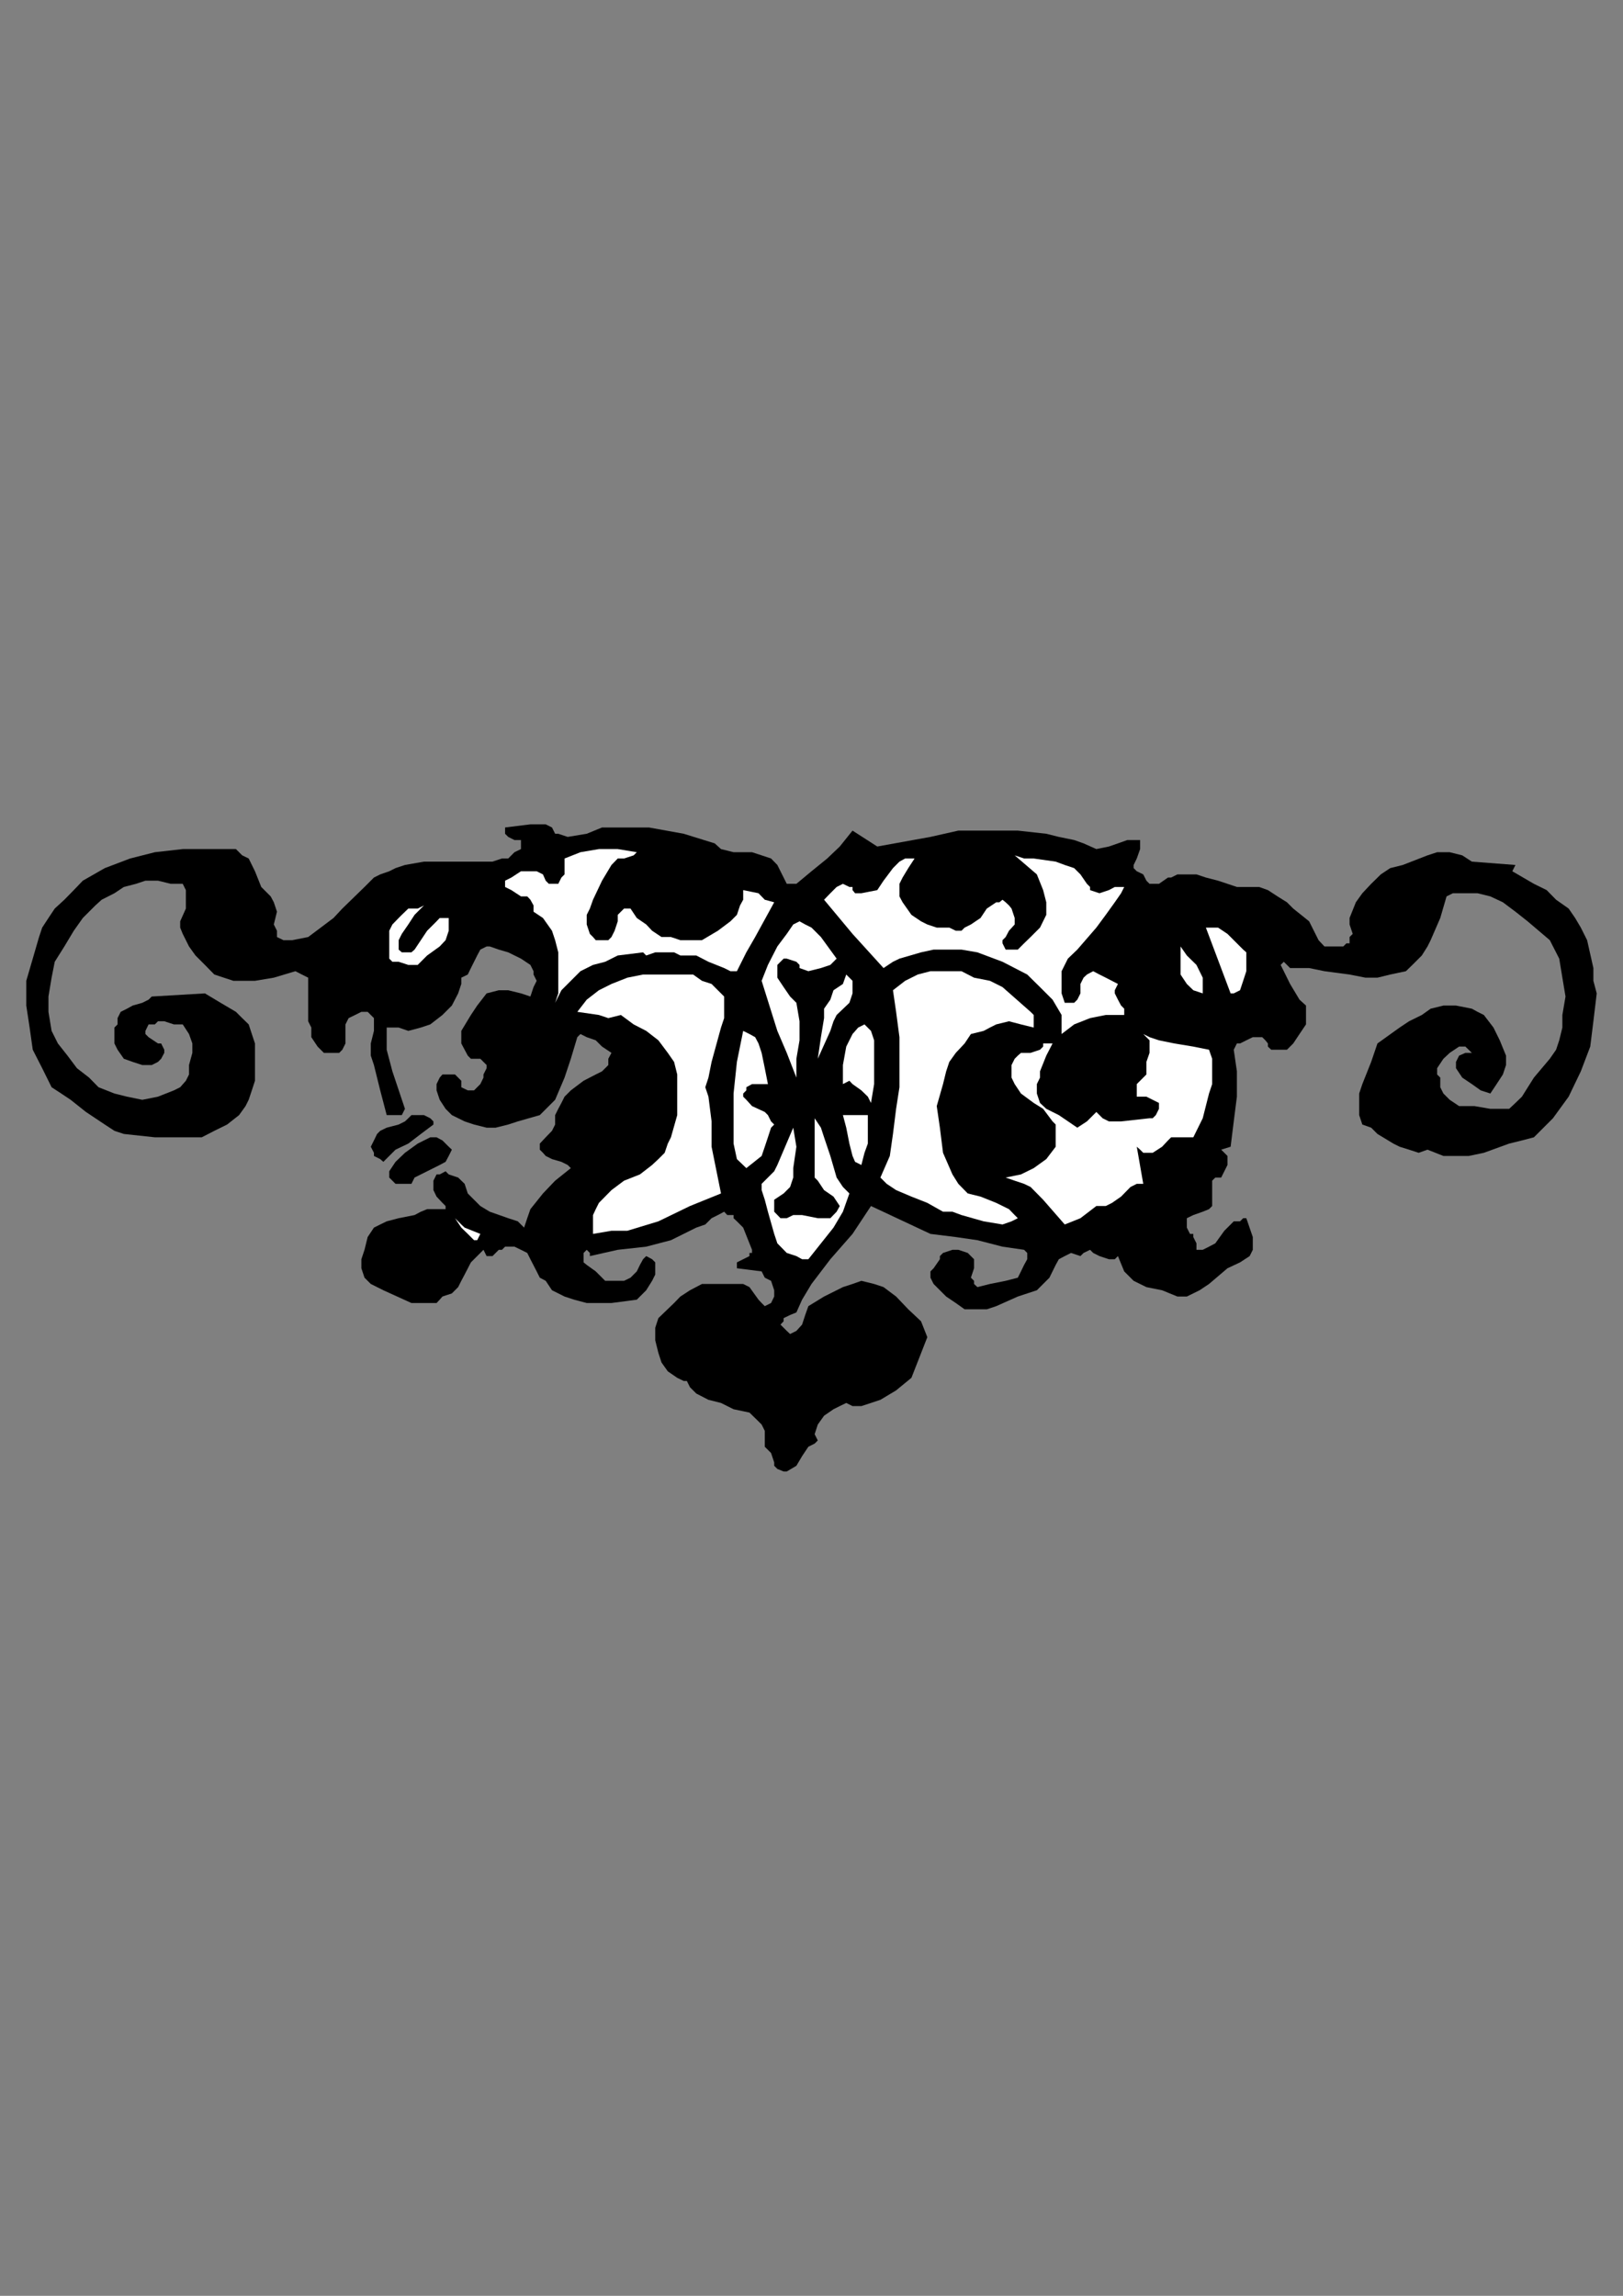 <?xml version="1.0" encoding="utf-8"?>
<!-- Created by UniConvertor 2.0rc4 (https://sk1project.net/) -->
<svg xmlns="http://www.w3.org/2000/svg" height="841.89pt" viewBox="0 0 595.276 841.89" width="595.276pt" version="1.1" xmlns:xlink="http://www.w3.org/1999/xlink" id="ed2b1c00-f60b-11ea-a096-dcc15c148e23">

<rect x="0" y="0" width="595.276" height="841.89" fill="#808080" stroke="none"/>

<g>
	<g>
		<path style="fill:#000000;" d="M 215.198,305.745 L 220.814,303.441 226.574,303.441 232.406,303.441 238.022,303.441 250.766,305.745 262.142,309.273 264.446,311.361 269.054,312.513 275.822,312.513 279.35,313.665 282.806,314.817 285.11,317.193 287.414,321.801 288.566,324.105 292.094,324.105 297.638,319.497 303.398,314.817 308.006,310.425 312.686,304.593 321.758,310.425 341.27,306.897 351.494,304.593 363.086,304.593 373.31,304.593 383.75,305.745 388.358,306.897 393.974,308.049 397.43,309.273 402.11,311.361 406.718,310.425 410.03,309.273 413.486,308.049 415.79,308.049 418.166,308.049 418.166,310.425 418.166,311.361 416.942,314.817 415.79,317.193 415.79,318.345 416.942,319.497 419.318,320.649 420.47,322.953 421.622,324.105 422.774,324.105 425.078,324.105 428.39,321.801 429.542,321.801 431.846,320.649 435.302,320.649 438.83,320.649 442.286,321.801 446.75,322.953 453.662,325.257 457.118,325.257 458.342,325.257 461.798,325.257 465.038,326.409 468.566,328.713 472.022,330.873 474.326,333.177 480.158,337.857 483.614,344.769 485.774,347.073 488.078,347.073 490.382,347.073 492.686,347.073 493.838,345.921 494.99,345.921 494.99,343.617 496.142,342.465 494.99,339.009 494.99,336.633 497.294,330.873 499.67,327.561 502.91,324.105 506.438,320.649 509.894,318.345 514.502,317.193 523.574,313.665 527.102,312.513 531.71,312.513 536.318,313.665 539.846,315.969 555.83,317.193 554.678,319.497 562.598,324.105 567.278,326.409 570.734,329.937 575.342,333.177 577.718,336.633 579.806,340.161 582.11,344.769 584.414,354.993 584.414,359.673 585.638,364.281 584.414,374.505 583.262,383.793 579.806,392.865 575.342,402.153 569.582,410.073 562.598,417.057 558.206,418.209 553.526,419.361 544.238,422.745 538.694,423.897 534.014,423.897 529.406,423.897 523.574,421.593 520.334,422.745 516.806,421.593 513.35,420.513 511.046,419.361 505.214,415.833 502.91,413.529 499.67,412.377 498.518,408.921 498.518,404.457 498.518,401.001 499.67,397.545 502.91,389.409 505.214,382.641 513.35,376.809 516.806,374.505 521.486,372.201 524.726,369.897 529.406,368.745 534.014,368.745 539.846,369.897 541.934,371.049 544.238,372.201 547.766,376.809 550.07,381.489 552.374,387.105 552.374,390.561 551.222,394.017 548.918,397.545 546.614,401.001 543.086,399.849 539.846,397.545 536.318,395.169 534.014,391.713 534.014,390.561 534.014,389.409 535.166,387.105 537.47,386.097 539.846,386.097 537.47,383.793 536.318,383.793 535.166,383.793 535.166,383.793 531.71,386.097 529.406,388.257 527.102,391.713 527.102,392.865 527.102,394.017 528.254,395.169 528.254,398.697 529.406,401.001 531.71,403.305 535.166,405.609 537.47,405.609 540.782,405.609 546.614,406.617 550.07,406.617 553.526,406.617 555.83,404.457 558.206,402.153 562.598,395.169 568.43,388.257 570.734,384.945 571.886,381.489 573.038,376.809 573.038,372.201 574.19,365.433 573.038,358.521 571.886,351.537 568.43,344.769 560.294,337.857 555.83,334.329 551.222,330.873 546.614,328.713 541.934,327.561 536.318,327.561 532.862,327.561 530.558,328.713 528.254,336.633 524.726,344.769 523.574,347.073 521.486,350.385 518.03,353.841 515.654,356.145 509.894,357.369 505.214,358.521 500.822,358.521 494.99,357.369 485.774,356.145 480.158,354.993 475.478,354.993 473.174,354.993 472.022,353.841 470.87,352.689 469.718,353.841 469.718,353.841 473.174,360.825 476.63,366.585 479.006,368.745 479.006,372.201 479.006,375.657 476.63,379.185 474.326,382.641 472.022,384.945 469.718,384.945 468.566,384.945 466.262,384.945 465.038,383.793 465.038,382.641 464.102,381.489 462.95,380.337 459.494,380.337 457.118,381.489 454.814,382.641 453.662,382.641 452.51,384.945 453.662,392.865 453.662,402.153 452.51,411.225 451.358,420.513 447.902,421.593 449.054,422.745 450.206,423.897 450.206,427.209 447.902,431.817 445.742,431.817 444.59,432.969 444.59,434.121 444.59,435.273 444.59,438.801 444.59,442.257 443.438,443.409 441.134,444.345 437.678,445.569 435.302,446.721 435.302,447.873 435.302,450.177 436.454,452.481 437.678,452.481 437.678,453.633 438.83,455.937 438.83,458.313 439.982,458.313 441.134,458.313 443.438,457.161 445.742,455.937 449.054,451.329 452.51,447.873 454.814,447.873 455.966,446.721 457.118,446.721 459.494,453.633 459.494,457.161 459.494,458.313 458.342,460.617 454.814,462.921 450.206,465.081 443.438,470.841 439.982,473.145 435.302,475.449 431.846,475.449 426.23,473.145 420.47,471.993 415.79,469.689 412.334,466.233 410.03,460.617 408.878,461.769 406.718,461.769 403.262,460.617 400.958,459.465 399.806,458.313 397.43,459.465 396.278,460.617 392.822,459.465 390.518,460.617 388.358,461.769 387.206,463.857 384.902,468.537 382.598,470.841 380.294,473.145 373.31,475.449 365.39,478.977 361.934,480.129 358.478,480.129 353.798,480.129 350.558,477.825 347.03,475.449 342.422,470.841 341.27,468.537 341.27,466.233 342.422,465.081 344.726,461.769 344.726,460.617 345.878,459.465 349.334,458.313 351.494,458.313 354.95,459.465 356.102,460.617 357.254,461.769 357.254,465.081 356.102,468.537 357.254,469.689 357.254,470.841 358.478,471.993 363.086,470.841 368.846,469.689 373.31,468.537 374.462,466.233 375.614,463.857 376.766,461.769 376.766,460.617 376.766,459.465 375.614,458.313 367.694,457.161 358.478,454.785 350.558,453.633 341.27,452.481 319.454,442.257 312.686,452.481 304.55,461.769 297.638,470.841 294.182,476.601 292.094,481.281 289.79,482.217 287.414,483.369 287.414,484.521 286.262,485.745 287.414,486.897 288.566,488.049 289.79,489.201 292.094,488.049 294.182,485.745 295.334,482.217 296.486,478.977 302.246,475.449 309.158,471.993 312.686,470.841 315.926,469.689 320.606,470.841 324.062,471.993 328.67,475.449 333.134,480.129 337.814,484.521 340.118,490.353 334.286,505.257 328.67,509.865 322.91,513.321 319.454,514.473 315.926,515.625 312.686,515.625 310.382,514.473 308.006,515.625 305.702,516.777 302.246,519.153 299.942,522.393 298.79,525.921 299.942,528.225 298.79,529.377 296.486,530.529 294.182,533.985 292.094,537.513 288.566,539.601 287.414,539.601 285.11,538.665 283.958,537.513 283.958,536.289 282.806,532.833 280.502,530.529 280.502,527.073 280.502,524.697 279.35,522.393 278.198,521.241 274.886,518.001 269.054,516.777 264.446,514.473 259.838,513.321 255.374,511.017 253.07,508.713 251.918,506.409 250.766,506.409 248.39,505.257 244.934,502.881 242.63,499.641 241.478,496.113 240.326,491.505 240.326,486.897 241.478,483.369 247.238,477.825 249.542,475.449 253.07,473.145 257.462,470.841 260.99,470.841 265.598,470.841 270.278,470.841 272.582,470.841 274.886,471.993 278.198,476.601 279.35,477.825 280.502,478.977 282.806,477.825 283.958,475.449 283.958,474.297 283.958,473.145 282.806,469.689 280.502,468.537 279.35,466.233 270.278,465.081 270.278,463.857 270.278,462.921 272.582,461.769 274.886,460.617 274.886,459.465 275.822,459.465 275.822,458.313 272.582,450.177 270.278,447.873 269.054,446.721 269.054,445.569 266.75,445.569 265.598,444.345 263.294,445.569 260.99,446.721 258.686,449.025 255.374,450.177 246.086,454.785 237.014,457.161 226.574,458.313 216.35,460.617 216.35,459.465 216.35,459.465 215.198,458.313 214.046,459.465 214.046,460.617 214.046,462.921 215.198,463.857 218.51,466.233 221.966,469.689 224.27,469.689 226.574,469.689 228.878,469.689 231.254,468.537 232.406,467.385 233.558,466.233 234.71,463.857 235.862,461.769 237.014,460.617 239.174,461.769 240.326,462.921 240.326,465.081 240.326,467.385 239.174,469.689 237.014,473.145 233.558,476.601 224.27,477.825 219.662,477.825 215.198,477.825 210.59,476.601 207.062,475.449 202.454,473.145 200.15,469.689 197.99,468.537 196.838,466.233 194.534,461.769 193.382,459.465 191.078,458.313 188.702,457.161 185.246,457.161 184.094,458.313 182.942,458.313 180.638,460.617 180.638,460.617 179.63,460.617 178.478,460.617 177.326,458.313 175.022,460.617 172.718,462.921 170.414,467.385 169.19,469.689 168.038,471.993 165.734,474.297 162.278,475.449 161.27,476.601 160.118,477.825 157.814,477.825 154.358,477.825 150.902,477.825 140.606,473.145 135.998,470.841 133.694,468.537 133.694,468.537 132.542,465.081 132.542,463.857 132.542,461.769 133.694,458.313 134.846,453.633 137.15,450.177 139.454,449.025 141.83,447.873 146.222,446.721 152.054,445.569 154.358,444.345 156.662,443.409 163.43,443.409 163.43,442.257 162.278,441.105 160.118,438.801 158.966,436.425 158.966,435.273 158.966,432.969 160.118,430.665 161.27,430.665 163.43,429.513 164.582,430.665 168.038,431.817 170.414,434.121 171.566,437.649 173.87,439.953 176.174,442.257 179.63,444.345 186.398,446.721 189.926,447.873 192.23,450.177 193.382,446.721 194.534,443.409 199.142,437.649 203.606,432.969 209.366,428.361 208.214,427.209 205.91,426.057 202.454,425.049 200.15,423.897 199.142,422.745 197.99,421.593 197.99,419.361 200.15,417.057 202.454,414.681 203.606,412.377 203.606,408.921 204.758,406.617 205.91,404.457 207.062,402.153 208.214,401.001 209.366,399.849 214.046,396.321 218.51,394.017 220.814,392.865 223.118,390.561 223.118,388.257 224.27,386.097 220.814,383.793 218.51,381.489 215.198,380.337 212.894,379.185 211.742,380.337 209.366,388.257 207.062,395.169 203.606,403.305 201.302,405.609 197.99,408.921 189.926,411.225 186.398,412.377 181.79,413.529 178.478,413.529 173.87,412.377 170.414,411.225 165.734,408.921 163.43,406.617 161.27,403.305 160.118,399.849 160.118,397.545 161.27,395.169 162.278,394.017 163.43,394.017 164.582,394.017 166.886,394.017 168.038,395.169 169.19,396.321 169.19,398.697 171.566,399.849 173.87,399.849 175.022,398.697 176.174,397.545 177.326,395.169 177.326,394.017 178.478,391.713 178.478,390.561 177.326,389.409 176.174,388.257 172.718,388.257 171.566,387.105 169.19,382.641 169.19,380.337 169.19,378.033 172.718,372.201 175.022,368.745 178.478,364.281 182.942,363.129 186.398,363.129 191.078,364.281 194.534,365.433 195.686,361.977 196.838,359.673 196.838,359.673 195.686,357.369 195.686,356.145 194.534,353.841 191.078,351.537 186.398,349.233 182.942,348.225 179.63,347.073 178.478,347.073 176.174,348.225 175.022,350.385 172.718,354.993 171.566,357.369 169.19,358.521 169.19,360.825 168.038,364.281 165.734,368.745 162.278,372.201 157.814,375.657 154.358,376.809 149.75,378.033 146.222,376.809 141.83,376.809 141.83,380.337 141.83,384.945 143.918,392.865 148.526,406.617 147.374,408.921 145.07,408.921 141.83,408.921 139.454,399.849 137.15,390.561 135.998,387.105 135.998,382.641 137.15,378.033 137.15,373.353 135.998,372.201 134.846,371.049 132.542,371.049 130.238,372.201 127.862,373.353 126.71,375.657 126.71,380.337 126.71,382.641 125.558,384.945 124.406,386.097 121.094,386.097 118.79,386.097 116.486,383.793 114.182,380.337 114.182,379.185 114.182,376.809 113.03,374.505 113.03,371.049 113.03,364.281 113.03,360.825 113.03,358.521 110.726,357.369 108.35,356.145 100.43,358.521 93.518,359.673 85.598,359.673 78.614,357.369 75.158,353.841 71.702,350.385 69.326,347.073 67.022,342.465 66.086,340.161 66.086,337.857 68.174,333.177 68.174,330.873 68.174,328.713 68.174,326.409 67.022,324.105 62.63,324.105 57.95,322.953 53.342,322.953 49.886,324.105 45.422,325.257 41.966,327.561 37.286,329.937 34.982,332.025 30.374,336.633 27.062,341.313 23.606,347.073 20.078,352.689 18.926,358.521 17.774,365.433 17.774,371.049 18.926,378.033 21.23,382.641 24.758,387.105 28.214,391.713 32.678,395.169 36.134,398.697 41.966,401.001 46.574,402.153 52.19,403.305 57.95,402.153 63.782,399.849 66.086,398.697 68.174,396.321 69.326,394.017 69.326,390.561 70.55,386.097 70.55,382.641 69.326,379.185 67.022,375.657 63.782,375.657 60.254,374.505 57.95,374.505 56.798,375.657 54.494,375.657 53.342,378.033 53.342,379.185 54.494,380.337 57.95,382.641 59.102,382.641 60.254,384.945 60.254,386.097 59.102,388.257 57.95,389.409 55.646,390.561 52.19,390.561 48.662,389.409 45.422,388.257 43.118,384.945 41.966,382.641 41.966,379.185 41.966,376.809 43.118,375.657 43.118,373.353 44.27,371.049 46.574,369.897 48.662,368.745 52.19,367.737 54.494,366.585 55.646,365.433 75.158,364.281 80.918,367.737 86.534,371.049 88.838,373.353 91.214,375.657 92.366,379.185 93.518,382.641 93.518,389.409 93.518,396.321 92.366,399.849 91.214,403.305 90.062,405.609 87.686,408.921 83.294,412.377 78.614,414.681 74.006,417.057 68.174,417.057 62.63,417.057 56.798,417.057 45.422,415.833 41.966,414.681 38.438,412.377 31.526,407.769 25.91,403.305 22.454,401.001 18.926,398.697 15.47,391.713 12.014,384.945 10.862,376.809 9.638,368.745 9.638,359.673 12.014,351.537 14.318,343.617 15.47,340.161 17.774,336.633 20.078,333.177 23.606,329.937 27.062,326.409 30.374,322.953 38.438,318.345 47.726,314.817 56.798,312.513 67.022,311.361 76.31,311.361 86.534,311.361 88.838,313.665 91.214,314.817 93.518,319.497 95.822,325.257 98.126,327.561 99.278,328.713 100.43,330.873 101.582,334.329 100.43,339.009 101.582,341.313 101.582,343.617 103.958,344.769 107.198,344.769 113.03,343.617 117.638,340.161 122.318,336.633 125.558,333.177 133.694,325.257 137.15,321.801 139.454,320.649 142.766,319.497 145.07,318.345 148.526,317.193 155.51,315.969 161.27,315.969 168.038,315.969 175.022,315.969 180.638,315.969 184.094,314.817 186.398,314.817 188.702,312.513 191.078,311.361 191.078,309.273 191.078,308.049 188.702,308.049 186.398,306.897 185.246,305.745 185.246,304.593 185.246,303.441 194.534,302.289 199.142,302.289 200.15,302.289 202.454,303.441 203.606,305.745 204.758,305.745 208.214,306.897 215.198,305.745 Z" />
		<path style="fill:#ffffff;" d="M 233.558,312.513 L 232.406,313.665 232.406,313.665 228.878,314.817 226.574,314.817 224.27,317.193 220.814,322.953 217.502,329.937 216.35,333.177 215.198,335.481 215.198,339.009 216.35,342.465 217.502,343.617 218.51,344.769 220.814,344.769 223.118,344.769 224.27,343.617 225.422,341.313 226.574,337.857 226.574,335.481 227.726,334.329 228.878,333.177 231.254,333.177 233.558,336.633 237.014,339.009 239.174,341.313 242.63,343.617 246.086,343.617 249.542,344.769 254.222,344.769 257.462,344.769 263.294,341.313 267.902,337.857 270.278,335.481 271.43,332.025 272.582,329.937 272.582,326.409 278.198,327.561 280.502,329.937 283.958,330.873 276.974,343.617 273.734,349.233 270.278,356.145 267.902,356.145 265.598,354.993 259.838,352.689 255.374,350.385 253.07,350.385 251.918,350.385 249.542,350.385 247.238,349.233 243.782,349.233 240.326,349.233 237.014,350.385 235.862,349.233 226.574,350.385 221.966,352.689 217.502,353.841 212.894,356.145 209.366,359.673 205.91,363.129 203.606,367.737 204.758,364.281 204.758,359.673 204.758,353.841 204.758,349.233 203.606,344.769 202.454,341.313 199.142,336.633 195.686,334.329 195.686,332.025 194.534,329.937 193.382,328.713 191.078,328.713 187.55,326.409 185.246,325.257 185.246,325.257 185.246,322.953 187.55,321.801 191.078,319.497 193.382,319.497 196.838,319.497 199.142,320.649 200.15,322.953 201.302,324.105 202.454,324.105 204.758,324.105 205.91,321.801 207.062,320.649 207.062,318.345 207.062,314.817 212.894,312.513 219.662,311.361 226.574,311.361 233.558,312.513 Z" />
		<path style="fill:#ffffff;" d="M 398.654,324.105 L 399.806,325.257 399.806,326.409 403.262,327.561 406.718,326.409 408.878,325.257 411.182,325.257 412.334,325.257 412.334,325.257 411.182,327.561 408.878,330.873 405.566,335.481 402.11,340.161 395.126,348.225 391.67,351.537 389.366,356.145 389.366,359.673 389.366,361.977 389.366,364.281 390.518,367.737 392.822,367.737 393.974,367.737 395.126,366.585 396.278,364.281 396.278,360.825 397.43,358.521 398.654,357.369 400.958,356.145 403.262,357.369 405.566,358.521 410.03,360.825 408.878,363.129 408.878,364.281 410.03,366.585 411.182,368.745 412.334,369.897 412.334,372.201 405.566,372.201 399.806,373.353 393.974,375.657 389.366,379.185 389.366,375.657 389.366,372.201 386.054,366.585 381.446,361.977 376.766,357.369 367.694,352.689 358.478,349.233 352.646,348.225 348.182,348.225 342.422,348.225 337.814,349.233 329.894,351.537 327.518,352.689 324.062,354.993 312.686,342.465 302.246,329.937 304.55,327.561 306.854,325.257 309.158,324.105 311.534,325.257 312.686,325.257 312.686,326.409 313.622,327.561 315.926,327.561 321.758,326.409 324.062,322.953 327.518,318.345 328.67,317.193 329.894,315.969 331.982,314.817 335.438,314.817 333.134,318.345 331.046,321.801 329.894,324.105 329.894,326.409 329.894,328.713 331.046,330.873 334.286,335.481 337.814,337.857 340.118,339.009 343.574,340.161 348.182,340.161 350.558,341.313 352.646,341.313 353.798,340.161 356.102,339.009 359.63,336.633 361.934,333.177 365.39,330.873 366.542,330.873 367.694,329.937 368.846,330.873 370.07,332.025 371.006,333.177 372.158,336.633 372.158,337.857 372.158,339.009 370.07,341.313 368.846,343.617 367.694,344.769 367.694,345.921 368.846,348.225 371.006,348.225 373.31,348.225 374.462,347.073 375.614,345.921 377.99,343.617 380.294,341.313 381.446,340.161 383.75,335.481 383.75,330.873 382.598,326.409 380.294,320.649 372.158,313.665 375.614,314.817 379.142,314.817 387.206,315.969 390.518,317.193 393.974,318.345 396.278,320.649 398.654,324.105 Z" />
		<path style="fill:#ffffff;" d="M 155.51,332.025 L 152.054,335.481 149.75,339.009 147.374,342.465 146.222,344.769 146.222,348.225 147.374,349.233 148.526,349.233 150.902,349.233 152.054,348.225 156.662,341.313 160.118,337.857 161.27,336.633 164.582,336.633 164.582,339.009 164.582,341.313 163.43,344.769 161.27,347.073 156.662,350.385 153.206,353.841 149.75,353.841 146.222,352.689 143.918,352.689 142.766,351.537 142.766,349.233 142.766,348.225 142.766,344.769 142.766,341.313 143.918,339.009 146.222,336.633 147.374,335.481 149.75,333.177 153.206,333.177 155.51,332.025 Z" />
		<path style="fill:#ffffff;" d="M 306.854,351.537 L 304.55,353.841 301.094,354.993 296.486,356.145 293.246,354.993 293.246,353.841 292.094,352.689 288.566,351.537 287.414,351.537 286.262,352.689 285.11,353.841 285.11,356.145 285.11,358.521 287.414,361.977 289.79,365.433 292.094,367.737 293.246,374.505 293.246,381.489 292.094,388.257 292.094,395.169 288.566,386.097 285.11,378.033 279.35,359.673 281.654,353.841 285.11,347.073 288.566,342.465 290.942,339.009 293.246,337.857 295.334,339.009 297.638,340.161 301.094,343.617 306.854,351.537 Z" />
		<path style="fill:#ffffff;" d="M 455.966,348.225 L 457.118,349.233 457.118,351.537 457.118,356.145 455.966,359.673 454.814,363.129 452.51,364.281 451.358,364.281 442.286,340.161 444.59,340.161 446.75,340.161 450.206,342.465 452.51,344.769 455.966,348.225 Z" />
		<path style="fill:#ffffff;" d="M 441.134,364.281 L 437.678,363.129 435.302,360.825 432.998,357.369 432.998,353.841 432.998,347.073 435.302,350.385 438.83,353.841 441.134,358.521 441.134,361.977 441.134,361.977 441.134,364.281 Z" />
		<path style="fill:#ffffff;" d="M 377.99,371.049 L 379.142,372.201 379.142,373.353 379.142,376.809 374.462,375.657 370.07,374.505 365.39,375.657 363.086,376.809 360.782,378.033 356.102,379.185 353.798,382.641 350.558,386.097 348.182,389.409 347.03,392.865 345.878,397.545 343.574,405.609 344.726,413.529 345.878,422.745 349.334,430.665 351.494,434.121 354.95,437.649 359.63,438.801 365.39,441.105 370.07,443.409 372.158,445.569 373.31,446.721 371.006,447.873 367.694,449.025 360.782,447.873 352.646,445.569 349.334,444.345 345.878,444.345 340.118,441.105 334.286,438.801 328.67,436.425 325.214,434.121 322.91,431.817 326.366,423.897 327.518,415.833 328.67,406.617 329.894,398.697 329.894,389.409 329.894,380.337 328.67,371.049 327.518,363.129 331.982,359.673 336.59,357.369 341.27,356.145 347.03,356.145 352.646,356.145 357.254,358.521 363.086,359.673 367.694,361.977 377.99,371.049 Z" />
		<path style="fill:#ffffff;" d="M 254.222,357.369 L 257.462,359.673 260.99,360.825 263.294,363.129 265.598,365.433 265.598,367.737 265.598,369.897 265.598,373.353 264.446,376.809 260.99,389.409 259.838,395.169 258.686,398.697 258.686,398.697 259.838,402.153 260.99,411.225 260.99,420.513 264.446,437.649 253.07,442.257 241.478,447.873 230.102,451.329 224.27,451.329 217.502,452.481 217.502,449.025 217.502,445.569 218.51,443.409 219.662,441.105 224.27,436.425 228.878,432.969 234.71,430.665 239.174,427.209 241.478,425.049 243.782,422.745 244.934,419.361 246.086,417.057 248.39,408.921 248.39,401.001 248.39,394.017 247.238,389.409 244.934,386.097 241.478,381.489 237.014,378.033 232.406,375.657 227.726,372.201 223.118,373.353 219.662,372.201 211.742,371.049 215.198,366.585 219.662,363.129 224.27,360.825 230.102,358.521 235.862,357.369 241.478,357.369 248.39,357.369 254.222,357.369 Z" />
		<path style="fill:#ffffff;" d="M 304.55,378.033 L 299.942,388.257 301.094,380.337 302.246,373.353 302.246,369.897 304.55,366.585 305.702,363.129 309.158,360.825 310.382,357.369 312.686,359.673 312.686,361.977 312.686,364.281 311.534,367.737 306.854,372.201 305.702,374.505 304.55,378.033 Z" />
		<path style="fill:#ffffff;" d="M 319.454,404.457 L 318.302,402.153 315.926,399.849 312.686,397.545 311.534,396.321 309.158,397.545 309.158,390.561 310.382,383.793 311.534,381.489 312.686,379.185 314.774,376.809 317.078,375.657 319.454,378.033 320.606,381.489 320.606,384.945 320.606,389.409 320.606,397.545 319.454,404.457 Z" />
		<path style="fill:#ffffff;" d="M 281.654,397.545 L 278.198,397.545 275.822,397.545 273.734,398.697 273.734,399.849 272.582,401.001 272.582,402.153 273.734,403.305 275.822,405.609 280.502,407.769 281.654,408.921 282.806,411.225 283.958,412.377 282.806,413.529 281.654,417.057 280.502,420.513 279.35,423.897 273.734,428.361 270.278,425.049 269.054,419.361 269.054,413.529 269.054,406.617 269.054,401.001 270.278,389.409 272.582,378.033 274.886,379.185 276.974,380.337 278.198,382.641 279.35,386.097 280.502,391.713 281.654,397.545 Z" />
		<path style="fill:#ffffff;" d="M 443.438,384.945 L 444.59,388.257 444.59,392.865 444.59,397.545 443.438,401.001 441.134,410.073 437.678,417.057 434.15,417.057 430.694,417.057 429.542,417.057 428.39,418.209 426.23,420.513 422.774,422.745 419.318,422.745 418.166,421.593 416.942,420.513 419.318,434.121 416.942,434.121 414.638,435.273 411.182,438.801 407.87,441.105 405.566,442.257 402.11,442.257 396.278,446.721 390.518,449.025 382.598,439.953 377.99,435.273 375.614,434.121 375.614,434.121 372.158,432.969 368.846,431.817 374.462,430.665 379.142,428.361 383.75,425.049 387.206,420.513 387.206,418.209 387.206,415.833 387.206,412.377 386.054,411.225 382.598,406.617 379.142,404.457 374.462,401.001 372.158,397.545 371.006,395.169 371.006,392.865 371.006,390.561 372.158,388.257 373.31,387.105 374.462,386.097 377.99,386.097 381.446,384.945 382.598,383.793 382.598,382.641 386.054,382.641 383.75,387.105 381.446,392.865 381.446,395.169 380.294,397.545 380.294,401.001 381.446,404.457 383.75,406.617 388.358,408.921 395.126,413.529 398.654,411.225 402.11,407.769 404.414,410.073 406.718,411.225 411.182,411.225 421.622,410.073 422.774,410.073 423.926,408.921 425.078,406.617 425.078,404.457 422.774,403.305 420.47,402.153 419.318,402.153 416.942,402.153 416.942,401.001 416.942,399.849 416.942,397.545 420.47,394.017 420.47,391.713 420.47,389.409 421.622,386.097 421.622,383.793 421.622,381.489 420.47,380.337 419.318,379.185 421.622,380.337 425.078,381.489 430.694,382.641 437.678,383.793 443.438,384.945 Z" />
		<path style="fill:#ffffff;" d="M 318.302,408.921 L 318.302,414.681 318.302,419.361 317.078,422.745 315.926,427.209 313.622,426.057 312.686,423.897 311.534,419.361 310.382,413.529 309.158,408.921 311.534,408.921 313.622,408.921 317.078,408.921 318.302,408.921 Z" />
		<path style="fill:#000000;" d="M 158.966,412.377 L 154.358,415.833 149.75,419.361 145.07,421.593 140.606,426.057 139.454,425.049 137.15,423.897 137.15,422.745 135.998,420.513 137.15,418.209 138.302,415.833 139.454,414.681 141.83,413.529 146.222,412.377 148.526,411.225 149.75,410.073 150.902,408.921 155.51,408.921 157.814,410.073 158.966,411.225 158.966,411.225 158.966,412.377 Z" />
		<path style="fill:#ffffff;" d="M 311.534,437.649 L 309.158,444.345 305.702,450.177 296.486,461.769 294.182,461.769 292.094,460.617 288.566,459.465 285.11,455.937 283.958,452.481 281.654,444.345 280.502,439.953 279.35,436.425 279.35,434.121 281.654,431.817 283.958,429.513 285.11,427.209 290.942,413.529 292.094,420.513 290.942,428.361 290.942,431.817 289.79,435.273 287.414,437.649 283.958,439.953 283.958,441.105 283.958,442.257 283.958,444.345 286.262,446.721 288.566,446.721 290.942,445.569 294.182,445.569 299.942,446.721 302.246,446.721 304.55,446.721 306.854,444.345 308.006,442.257 305.702,438.801 302.246,436.425 299.942,432.969 298.79,431.817 298.79,428.361 298.79,410.073 301.094,413.529 302.246,417.057 304.55,423.897 306.854,431.817 309.158,435.273 311.534,437.649 Z" />
		<path style="fill:#000000;" d="M 165.734,421.593 L 164.582,423.897 163.43,426.057 161.27,427.209 158.966,428.361 154.358,430.665 152.054,431.817 150.902,434.121 147.374,434.121 145.07,434.121 142.766,431.817 142.766,430.665 142.766,429.513 145.07,426.057 148.526,422.745 153.206,419.361 157.814,417.057 160.118,417.057 162.278,418.209 164.582,420.513 165.734,421.593 Z" />
		<path style="fill:#ffffff;" d="M 176.174,452.481 L 175.022,454.785 173.87,454.785 172.718,453.633 171.566,452.481 169.19,450.177 166.886,446.721 169.19,449.025 170.414,450.177 176.174,452.481 Z" />
	</g>
</g>
<g>
</g>
<g>
</g>
<g>
</g>
</svg>